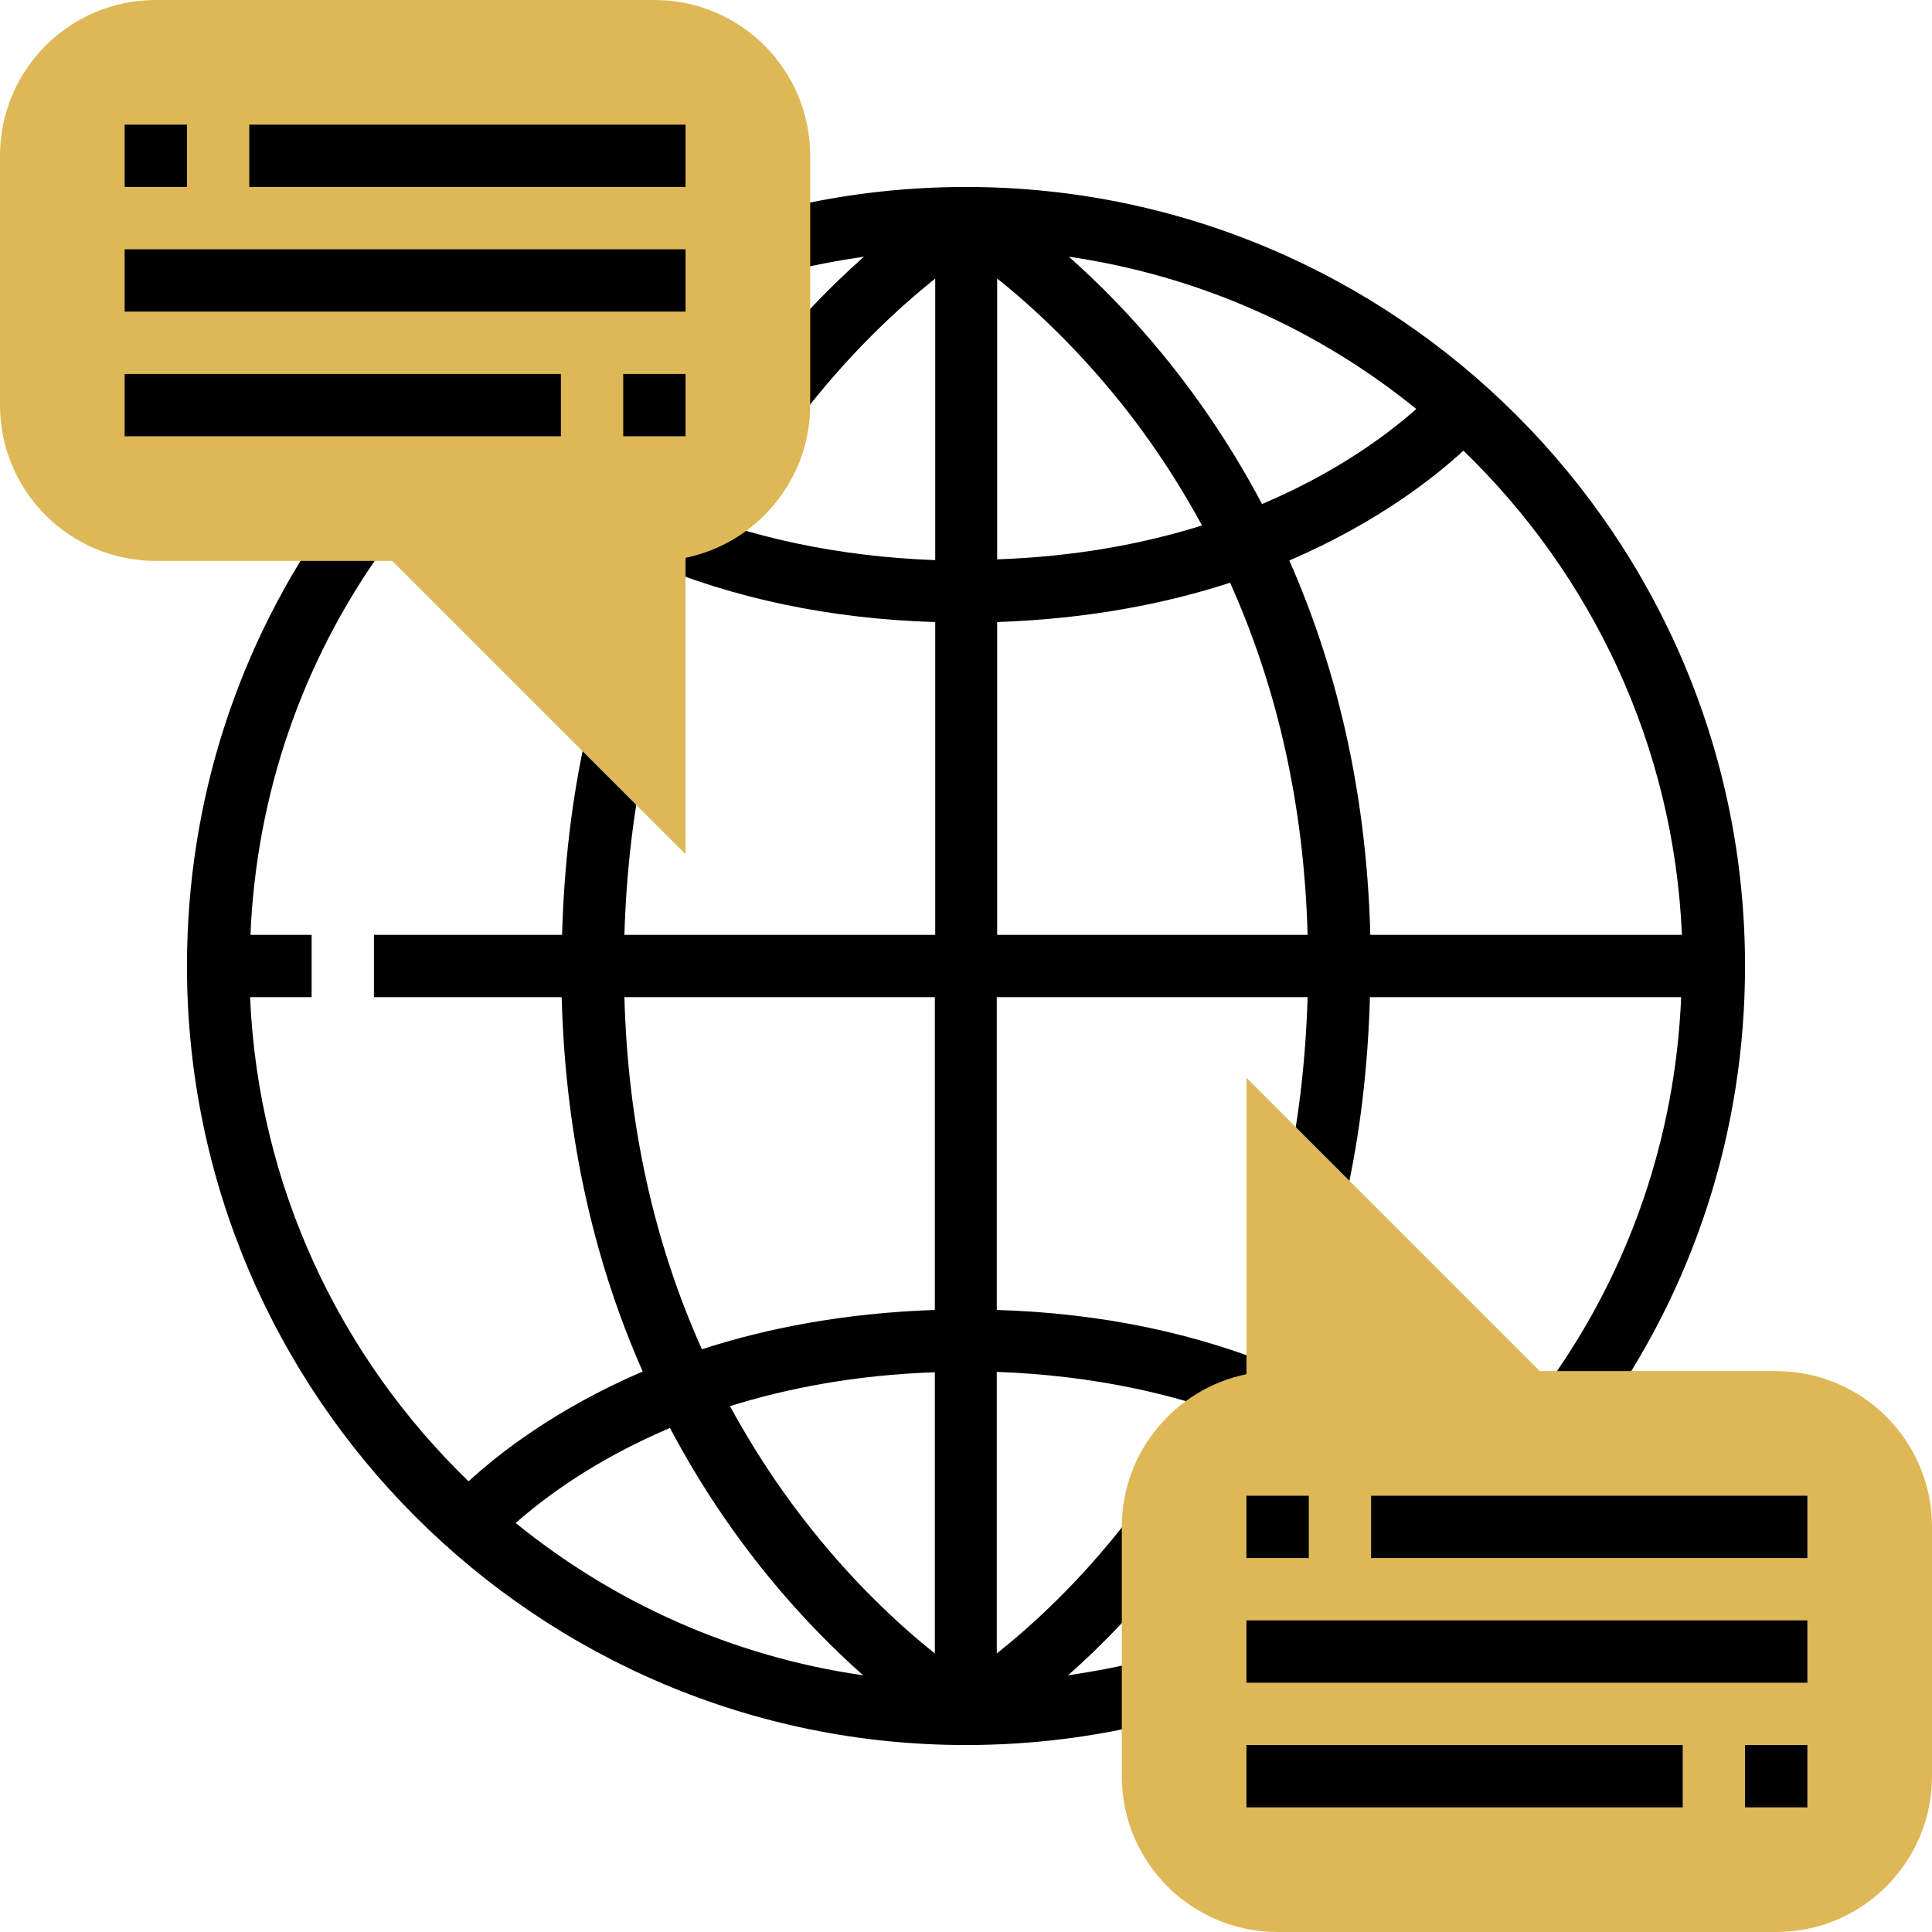 <svg id="Capa_1" xmlns="http://www.w3.org/2000/svg" viewBox="0 0 496 496"><style>.st0{fill:#deb857}</style><path d="M248 48c-16.9 0-33.8 2.1-50 6.3l4 15.5c6.5-1.7 13.1-2.9 19.8-3.9-8.8 7.8-19.2 18.4-29.6 32.1l12.8 9.7c12.9-17 26-28.9 35.1-36.2v72.3c-24.6-.9-47.5-5.7-68.1-14.4l-6.2 14.7c22.5 9.6 47.5 14.8 74.3 15.6V240h-79.8c.5-16.6 2.4-32.7 5.8-48l-15.6-3.5c-3.7 16.4-5.7 33.8-6.2 51.5H96v16h48.2c1 38.2 9.3 70.1 20.8 96.1-22.3 9.6-37 21.1-44.7 28.2-32.9-31.8-54-75.6-56.1-124.3H80v-16H64.3c1.5-35.9 13.2-70.1 34.2-99.3l-13-9.3C61 165.5 48 205.8 48 248c0 110.3 89.7 200 200 200 16.9 0 33.7-2.1 50-6.3l-4-15.5c-6.5 1.7-13.1 2.9-19.8 3.9 8.4-7.4 18.2-17.4 28.1-30.2l-12.7-9.8c-12.4 16.1-24.9 27.4-33.7 34.4v-72.3c24.6.9 47.5 5.7 68.1 14.4l6.2-14.7c-22.5-9.6-47.5-14.8-74.3-15.6V256h79.8c-.5 16.6-2.4 32.7-5.8 48l15.6 3.5c3.7-16.4 5.7-33.8 6.2-51.5h79.9c-1.5 35.9-13.2 70.1-34.2 99.3l13 9.3C435 330.5 448 290.2 448 248c0-110.3-89.7-200-200-200zm-87.7 208H240v80.3c-23.3.8-43.2 4.7-59.8 10.1-12.3-27.4-19-57.6-19.9-90.4zm45.6 133.5c-7-9.1-13.1-18.6-18.5-28.5 14.7-4.6 32.2-8 52.6-8.7v72.2c-8.9-7.1-21.5-18.6-34.1-35zM172 366.6c15.7 29.7 34.9 50.5 49.6 63.5-33.5-4.8-64.1-18.7-89.2-39.1 7-6.2 20-16.1 39.6-24.4zM363.6 105c-7 6.2-20 16.1-39.6 24.4-15.7-29.7-34.9-50.5-49.6-63.5 33.5 4.9 64.1 18.7 89.2 39.1zM256 71.5c8.9 7.1 21.5 18.6 34.1 34.9 7 9.1 13.1 18.6 18.5 28.5-14.7 4.6-32.2 8-52.6 8.7V71.5zm0 168.5v-80.3c23.3-.8 43.2-4.7 59.8-10.1 12.3 27.4 19 57.6 19.9 90.4H256zm95.8 0c-1-38.2-9.3-70.1-20.8-96.1 22.3-9.6 37-21.1 44.7-28.2 32.9 31.8 54 75.6 56.1 124.3h-80z"/><path class="st0" d="M176 219.3L100.7 144H40c-22.1 0-40-17.9-40-40V40C0 17.9 17.9 0 40 0h128c22.1 0 40 17.9 40 40v64c0 19.3-13.8 35.5-32 39.2v76.1z"/><path d="M32 32h16v16H32zM64 32h112v16H64zM160 96h16v16h-16zM32 96h112v16H32zM32 64h144v16H32z"/><path class="st0" d="M456 496H328c-22.1 0-40-17.9-40-40v-64c0-19.3 13.8-35.5 32-39.2v-76.1l75.3 75.3H456c22.1 0 40 17.9 40 40v64c0 22.1-17.9 40-40 40z"/><g><path d="M448 448h16v16h-16zM320 448h112v16H320zM320 384h16v16h-16zM352 384h112v16H352zM320 416h144v16H320z"/></g></svg>
